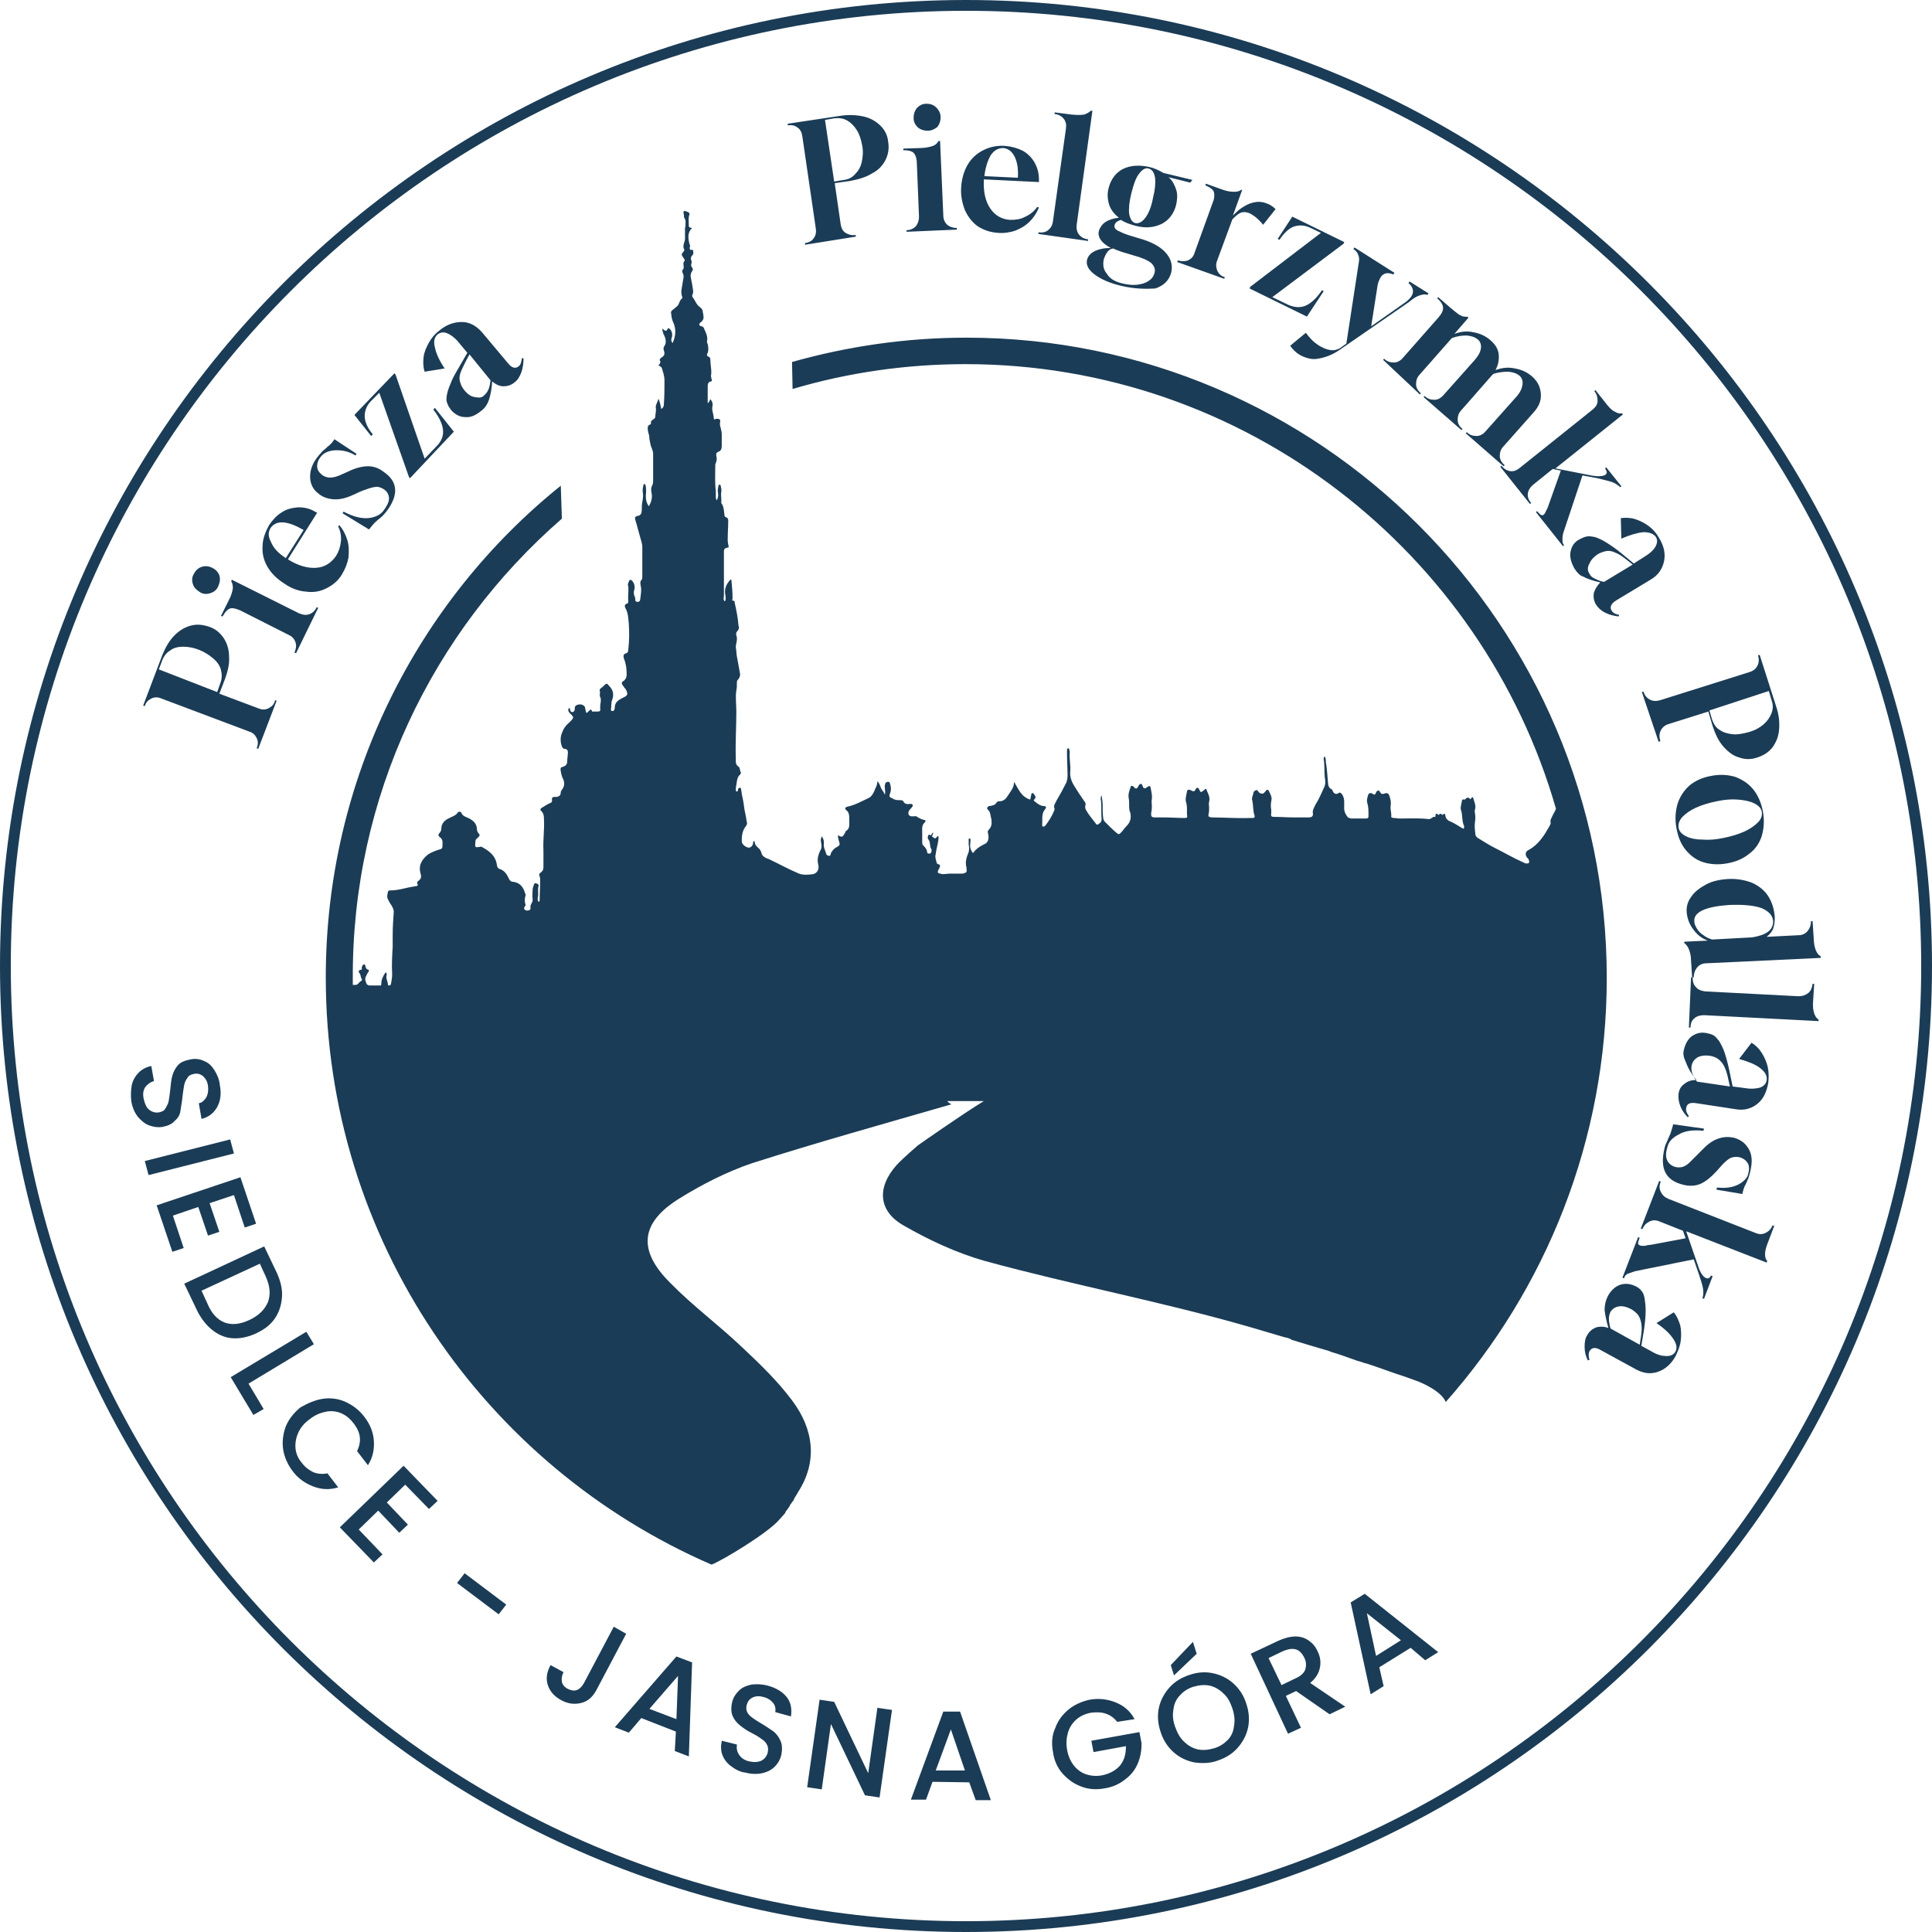 <svg version="1.1" id="Warstwa_1" xmlns="http://www.w3.org/2000/svg" x="0" y="0" viewBox="381.7 692.7 357.6 357.6" style="enable-background:new 381.7 692.7 357.6 357.6" xml:space="preserve"><style>.st0{fill:#1b3c56}</style><path id="XMLID_9_" class="st0" d="m613.3 938.4 6.1 1.8c.5.1 1 .2 1.4.5 2 .6 3.9 1.2 6 1.8.4.1.8.2 1.2.4 1.7.5 3.3 1.1 5 1.7.6.1 1.1.4 1.7.5 1.9.6 3.7 1.3 5.5 1.9 1.3.4 4 1.4 4 1.4s4.2 1.6 5.1 3.8c18.5-20.9 29.8-48.4 29.8-78.5 0-65.3-53.2-118.5-118.5-118.5-11.2 0-22 1.6-32.3 4.5l.1 5c10.1-3 20.9-4.6 32-4.6 51.8 0 95.7 34.9 109.3 82.3-.2.5-.4.8-.6 1.2-.2.5-.5.8-.4 1.3.1.2-.1.5-.2.7-.2.4-.5.8-.7 1.2-.8 1.3-1.9 2.6-3.3 3.3-.2.1-.4.4-.4.6 0 .5.2.7.5 1 .1.2.2.5.1.7-.2.2-.5.1-.7.1-.1-.1-.2-.1-.4-.2-1.8-.8-3.5-1.8-5.3-2.7-1-.5-1.9-1.1-2.9-1.7-.2-.1-.6-.4-.6-.7-.1-.7-.2-1.6-.1-2.3.1-.6.1-1.1 0-1.7 0-.2-.1-.5 0-.6.2-.7 0-1.2-.2-1.8-.1-.2-.1-1-.6-.2h-.1c-.4-.5-.6-.2-1 .1h-.1c-.2-.1-.4 0-.4.2-.1.7-.4 1.3-.1 2 .2.8.1 1.9.5 2.7v.1c0 .4-.1.5-.5.2-.8-.5-1.6-1-2.4-1.3l-.4-.4c-.1-.2-.2-.5-.2-.7-.2-.5-.4.2-.6 0 0 0 0-.1-.1-.1-.1-.1-.2-.1-.4 0 0 .1-.1.2-.2.1-.4-.4-.5-.1-.5.2 0 .1 0 .2-.1.2-.5-.1-.7.5-1.2.4-1.8-.2-3.6-.1-5.3-.1-.4 0-.8-.1-1.2-.1-.1 0-.4-.1-.4-.2.1-.7-.2-1.3-.1-2s0-1.2-.2-1.8c-.2-.6-.4-.7-1-.5-.4.1-.5.1-.7-.2-.2-.5-.6-.5-.8 0-.2.4-.2.5-.7.2-.2-.2-.6-.1-.7.1-.2.5-.4 1.2-.2 1.7.2.7.2 1.4.2 2.2 0 .4 0 .6-.5.6h-2.6c-.2 0-.5-.1-.7-.2-.4-.5-.7-1-.7-1.7V841c0-.5-.2-1.1-.5-1.4-.1-.1-.2-.2-.4-.2-.6.5-1.1.2-1.3-.5l-.1-.1c-.5-.2-.7-.7-.7-1.3-.1-1.3-.2-2.6-.4-3.8 0-.4 0-.6-.2-1-.1.1-.2.2-.2.5.2 1.1.1 2.3.2 3.3.1.6.2 1.3-.1 1.9-.5 1.1-1 2.3-1.6 3.2-.2.5-.6 1-.5 1.6.1.6-.2.8-.8.8h-2.7c-1.2 0-2.4-.1-3.6-.1-.6 0-.7-.1-.6-.7v-.6c-.1-.5-.1-1.1 0-1.6.2-.7-.1-1.2-.4-1.8-.1-.4-.5-.4-.6-.1-.2.2-.4.5-.6.5-.4 0-.6-.1-.8-.4-.1-.1-.2-.4-.5-.2-.2.1-.4.2-.4.5-.1.5-.4 1-.2 1.4.2 1 .1 1.9.4 2.7.1.4 0 .5-.4.5h-.4c-2.4.1-4.7-.1-7-.1h-.2c-.5-.1-.6-.2-.5-.6.1-.4.1-.7.1-1.2 0-.4-.1-.7 0-1.1.2-.7-.1-1.4-.4-2-.1-.5-.2-.5-.6-.1-.5.4-.6.4-.8-.1-.2-.5-.5-.5-.7-.1-.2.5-.5.4-.8.2-.5-.2-.7-.2-.8.2-.1.7-.4 1.4-.1 2.2.1.5.1.8.1 1.3v.7c.1.7.1.7-.6.7-1.2 0-2.3-.1-3.5-.1h-1.8c-.7 0-.8-.2-.7-1 .1-.4.1-.7.1-1.2 0-.4-.1-.8 0-1.2.1-.7-.1-1.3-.2-2-.1-.5-.2-.5-.7-.2-.4.4-.7.2-.8-.2-.1-.1 0-.4-.4-.4-.2 0-.2.2-.4.4-.2.5-.5.6-.8.2 0 0 0-.1-.1-.1-.2-.2-.5-.2-.5 0-.2.6-.5 1.3-.4 2 .1.5.1 1 .1 1.4 0 .5 0 1 .2 1.4.2.8.1 1.6-.5 2.3-.4.4-.7.8-1.1 1.3-.5.5-.5.5-1 .1-.7-.6-1.3-1.2-2-1.9-.2-.2-.4-.5-.4-.8-.1-.7-.1-1.6-.1-2.3 0-.6-.1-1.2-.2-1.9-.2.4-.2.7-.1 1.1.1 1.1 0 2.3.1 3.3 0 .4-.1.6-.4.8-.2.2-.5.4-.7 0-.6-.8-1.3-1.6-1.8-2.5-.1-.2-.2-.5-.1-.8s0-.6-.2-.8c-.7-1-1.3-1.9-1.9-2.9-.5-.8-.8-1.7-.7-2.6.1-1.2-.2-2.3-.1-3.5 0-.2 0-.4-.1-.6 0-.1-.1-.2-.2-.2s-.1.1-.2.2v1c0 1.3.1 2.6.1 3.9 0 .5-.1.8-.2 1.2-.6 1.2-1.2 2.3-1.8 3.3-.2.5-.7 1-.4 1.6 0 .1 0 .2-.1.4-.4 1-1 1.9-1.6 2.7-.1.1-.2.2-.4.2s-.2-.2-.2-.4c.1-1-.2-2 .6-2.9.2-.2.1-.5-.2-.5-.7 0-1.2-.4-1.7-.8-.2-.2-.4-.2-.1-.5.4-.4 0-.7-.2-1-.1-.2-.4-.1-.4.1-.1.4-.1.6-.2 1-1.7-.5-2.2-2-3-3.3 0 1.1-.6 1.7-1.1 2.5-.4.6-.7 1-1.4 1.1-.2 0-.6 0-.7.2-.4.6-.8.6-1.4.7-.4.1-.5.5-.2.7.5.5.4 1.1.6 1.7.1.7.1 1.4-.5 2-.2.2-.2.4-.1.7.2 1 0 1.7-.8 2-.8.4-1.4.8-2 1.6-.5-.6-.6-1.2-.5-1.8 0-.4.1-.6 0-.8 0-.1-.1-.1-.2-.1s-.1.1-.1.1v1c.1.5.1 1 0 1.4-.4 1-.7 1.8-.4 2.9v.1c.1.8 0 .8-.7 1h-2.3c-.5 0-1 .1-1.4.1-1.1-.2-1.1-.2-.6-1.2.1-.2.2-.5-.1-.6-.1 0-.2-.1-.4-.2-.1-.6-.4-1.1-.2-1.7.1-1 .4-1.8.5-2.7 0-.2.1-.5-.1-.7-.5.6-.5.6-1.1.1.4-.8.2-.8 0-.5-.1.2-.1.4-.5.2-.1 0-.2.1-.2.2-.1.2-.1.5 0 .6.5.6.2 1.3.6 1.9.1.1 0 .2 0 .4s-.1.4-.4.4-.4-.1-.4-.4c-.1-.5-.4-.8-.7-1.1-.2-.1-.2-.5-.2-.7v-1.8c0-.7-.1-1.3.5-1.8.1-.1.2-.4 0-.4-.6-.1-1.1-.4-1.6-.7-.1-.1-.2 0-.4 0h-.5c-.6-.1-.7-.6-.4-1.1.1-.2.4-.4.5-.6.1-.1.2-.2.1-.5-.1-.1-.2-.1-.5-.1-.5.1-1 0-1.2-.5-.1-.2-.5-.2-.7-.2-.4 0-.7 0-1.1-.2-.6-.4-1-.2-.6-1.2.2-.6.1-1.2-.1-1.8 0-.1-.1-.2-.4-.2-.1 0-.2.1-.4.2-.1.4-.2.6-.1 1 0 .4.1.7 0 1.2-.2-.5-.5-.8-.7-1.2-.2-.4-.2-.8-.7-1.3 0 .6-.2 1-.4 1.4-.2.6-.6 1.4-1.2 1.7-1.3.6-2.5 1.3-3.9 1.6-.5.1-.6.4-.2.7s.5.8.5 1.4v.7c0 .6.1 1.3-.6 1.7-.1.1-.1.2-.2.4-.5.8-.5.8-1.3.4 0 .5.1.7.2 1.1.2.7.2.7-.4 1.1-.5.2-.8.6-1.1 1.1 0 .2-.1.6-.4.5-.2 0-.5-.2-.5-.5-.2-.6-.5-1.1-.4-1.8 0-.4 0-.8-.4-1.3-.2.5-.2.8-.1 1.2.1.5.1 1-.1 1.3-.5 1-.7 1.8-.4 2.9.1.7-.2 1.4-1 1.6-.8.1-1.8.2-2.6-.1-1.9-.8-3.7-1.8-5.6-2.7-.6-.2-1.3-.5-1.4-1.3 0-.1-.1-.1-.1-.2-.2-.6-1.1-.8-1.1-1.7 0-.1-.1-.1-.2-.1s-.1.2-.1.4c-.1.5-.4.7-.7.8-.6 0-1.4-.6-1.4-1.2 0-1 .1-1.9.7-2.7.2-.2.4-.6.2-1-.1-1-.4-1.9-.5-2.9-.1-1-.4-1.9-.5-2.9 0-.2-.1-.4-.2-.4-.2 0-.4.1-.4.4v.1c0 .1-.1.2-.2.2s-.2-.1-.2-.2c0-.4 0-.6.1-1 .1-.6.1-1.1.4-1.6.1-.2.6-.5.4-.8-.2-.4-.1-.8-.4-1-.6-.4-.5-1-.5-1.4-.1-3 .1-5.9.1-8.8 0-1.3-.2-2.6 0-3.9.1-.5.1-.8.1-1.3 0-.4 0-.5.2-.7.2-.2.4-.6.4-1-.2-1.1-.4-2.3-.6-3.3-.1-.6-.1-1.2-.2-1.7 0-.7.4-1.4.1-2.2-.1-.4 0-.6.2-.8.2-.2.4-.6.2-1-.1-1.4-.4-2.9-.7-4.2 0-.1 0-.4-.2-.4-.4 0-.2-.2-.2-.5 0-1.1-.1-2.2-.2-3.2 0-.1 0-.2-.1-.2s-.2 0-.2.1c-.7.8-1.1 1.7-.8 2.9 0 .4.1.6-.1 1-.4-.2-.2-.7-.2-1v-8.2c0-.4.1-.6.5-.7.1 0 .2-.1.4-.1-.1-.5-.2-1-.2-1.4 0-1.2.1-2.4.1-3.6 0-.2-.1-.5-.5-.6-.1 0-.2-.2-.2-.4-.1-.7-.1-1.6-.6-2.2v-.1c.1-.6-.1-1.2 0-1.9.1-.4 0-.7-.1-1.2 0-.1-.1-.2-.2-.2s-.2.1-.2.2c-.1.5-.2.8-.1 1.3s0 1-.2 1.4c-.2-.2-.2-.5-.2-.7v-1c-.2-1.6-.1-3.2-.1-4.8 0-.1 0-.2.1-.4.2-.5.2-.8.1-1.3-.1-.4 0-.6.4-.8.4-.1.6-.5.6-1v-2.2c0-.4-.1-.8-.2-1.2-.1-.4-.2-.6-.1-1.1.1-.5-.2-.6-.7-.6-.1 0-.2.2-.4.1-.1-.1-.1-.4-.1-.5-.1-.7-.4-1.3-.2-2v-.4c0-.2-.2-.6-.4-.8-.2.2-.1.5-.5.7v-2.9c0-.5 0-1 .6-1.1.2 0 .2-.2.1-.5 0-.1-.1-.4-.1-.5.2-1-.1-1.9-.1-2.9 0-.2 0-.6-.4-.7-.4-.2-.2-.5-.1-.7.2-.5.1-1.1 0-1.6-.1-.2-.2-.5-.1-.7.1-.7-.2-1.4-.5-2-.1-.2-.1-.5-.5-.6-.6-.1-.6-.5-.1-.8.4-.4.5-.7.4-1.2 0-.1 0-.4-.1-.5 0-.5-.1-.7-.6-1.1-.6-.4-.8-1.2-1.3-1.8-.2-.4.1-.6.1-.8v-.4c-.1-.7-.2-1.4-.4-2.3-.1-.5-.1-.8.2-1.3.2-.2.2-.5 0-.7-.2-.2-.2-.5-.1-.8 0-.1.1-.2 0-.4-.2-.5-.1-.8.2-1.1.2-.2.2-.6 0-1-.5.2-.6-.1-.5-.5.1-.2 0-.4-.1-.6-.2-1-.4-2 .5-2.9-.6-.1-.6-.1-.6-.7s-.1-1.2.1-1.7c.1-.4-.1-.5-.4-.6-.2-.1-.4-.2-.6-.1-.2.2 0 .5 0 .7 0 .2 0 .5.1.6.2.2.2.5.2.8 0 .4 0 .7-.1 1v2c0 .6-.5 1.2-.2 1.9.2.1 0 .4-.1.5-.4.5-.4.5 0 1.1.1.2.4.5.2.6-.5.5.2 1.3-.4 1.7v.4c.4.6.2 1.1.1 1.7-.1 1-.5 1.9-.1 2.9v.2c-.6.4-.5 1.2-1.1 1.6-.2.1-.4.4-.6.5s-.4.4-.4.5c.1.6.1 1.2.4 1.8.6 1.3.5 2.6-.1 3.9-.4-.5-.2-.8-.1-1.2.1-.6-.1-1.1-.4-1.4-.1-.1-.4-.2-.4-.1-.2.7-.6.4-1 0 0 .5.1.5.2 1 .4.7.7 1.6.1 2.4-.1.2-.1.5 0 .7.2.6.1 1-.5 1.3-.2.2-.4.4-.2.6.1.2 0 .5-.2.7l-.1.1c.1.2.5.2.6.5.2.7.5 1.4.5 2.3 0 1.4 0 2.9-.1 4.2 0 .4 0 .8-.5 1.1-.1-.6-.2-1.1-.5-1.9-.2.7-.6 1.2-.5 1.7.1.6-.1 1.1-.1 1.6 0 .4-.4.5-.6.7-.4.2 0 .7-.4.8-.4.1-.4.5-.4.7 0 .4.1.7.2 1.1 0 .1.1.2.1.5v.2c0 .2.1.5.1.6 0 .1.1.4.1.5.1.6.5 1.1.5 1.8v4.8c0 .4 0 .8-.2 1.1-.2.4-.2.8-.1 1.3.2.8 0 1.7-.5 2.5-.6-.8-.6-1.8-.5-2.6 0-.5 0-.8-.1-1.3 0-.1-.1-.2-.2-.2s-.2.1-.2.2c-.1.5-.2 1-.1 1.4.1.6 0 1.2-.1 1.7s-.1 1-.1 1.4c0 .6-.1 1.1-.8 1.2-.5.1-.5.4-.4.7.4 1.3.7 2.6 1.1 3.9.1.4.2.7.2 1.2v5.3c0 .4 0 .6-.2.8-.2.2-.2.6-.1 1 .2.8 0 1.8-.1 2.6 0 .2-.2.4-.4.4s-.5 0-.5-.4-.1-.6-.2-.8c-.1-.4-.1-.6 0-1 .2-.6 0-1.4-.5-1.8-.1-.1-.2-.1-.4 0-.1.4-.4.7-.2 1.1.1 1-.1 1.9 0 2.7 0 .2 0 .5-.2.5-.6.2-.5.6-.2 1.1.4.8.4 1.8.5 2.6.1 1.7.1 3.2-.1 4.9 0 .2-.1.6-.4.6-.6.2-.5.6-.4 1 .4 1 .5 1.9.5 2.9 0 .5-.1.8-.5 1.2-.5.2-.5.6-.1 1 .1.1.2.4.4.5.5 1 .5 1.2-.6 1.7-.1 0-.1.1-.2.1-.7.4-1.2.8-1.2 1.7 0 .1 0 .2-.1.4s-.2.2-.4.2-.2-.1-.2-.4c.1-.5 0-1.1.2-1.6.4-1 .2-1.9-.5-2.6-.5-.6-.5-.6-1.1 0-.1.1-.2.2-.5.4-.1.1-.2.2-.2.4.2.4-.1.8.1 1.2.2.4.1.6.1 1-.1.4-.1.7-.1 1.2.1.4-.1.5-.5.5h-1c-.1-.4-.2-.5-.6-.1-.4.5-.5.4-.6-.1 0-.2-.1-.4-.1-.6-.2-.4-.7-.6-1.2-.5-.4.1-.7.2-.7.7 0 .2 0 .6-.4.7-.4 0-.4-.2-.5-.6 0-.1-.1-.2-.2-.1s-.1.2-.1.4c.1.4.4.6.6.8.4.5.4.5 0 1l-.5.5c-.6.5-1 1.1-1.2 1.7-.4.8-.4 1.8-.1 2.6.1.2.2.5.5.5.6 0 .7.5.6 1 0 .5-.1.8-.1 1.3s-.2.8-.7 1c-.5.1-.6.2-.5.8.1.5.2 1.1.5 1.6.2.6.2 1.1-.1 1.6-.1.2-.4.5-.4.8 0 .6-.4.7-.7.8h-.4c-.4 0-.6.1-.5.6 0 .4-.2.5-.5.6-.5.2-1 .6-1.4.8-.2.1-.4.4-.1.6.5.5.5 1.1.5 1.6.1 1.9-.2 3.8-.1 5.7v2.9c0 .5 0 .8-.5 1.2-.2.1-.4.4-.2.7.1.2.1.6.1.8 0 1.2-.1 2.5-.1 3.7 0 .1-.1.2-.2.2-.2-.2-.2-.7-.1-1 .1-.6-.1-1.3.1-1.9.1-.2-.2-.5-.5-.5-.2-.1-.4.1-.4.4-.1.2-.2.5-.2.8 0 .6-.1 1.1 0 1.7.1.6-.5 1-.4 1.6.1.2-.1.5-.4.5-.2.1-.6 0-.7-.2-.2-.2 0-.4.1-.6 0 0 .1-.1.1-.2-.2-.6-.2-1.2 0-1.8.1-.1-.2-.5-.2-.7-.4-1.1-1.1-1.7-2.2-1.8-.2 0-.4-.1-.6-.4-.4-.8-.8-1.7-1.9-2-.2-.1-.4-.4-.4-.6-.2-1.8-1.4-2.7-2.9-3.5-1.2.2-1.2.2-1.1-.8 0-.4.1-.6.4-.8.5-.5.5-.5.1-1-.1-.1-.2-.4-.2-.5 0-1.1-.6-1.7-1.6-2.2-.5-.2-1.1-.4-1.3-1-.1-.2-.5-.2-.6-.1-.4.7-1.1.8-1.8 1.2-.8.4-1.3 1-1.3 1.9 0 .2-.1.5-.2.6-.4.5-.5.6 0 1 .6.5.4 1.1.4 1.7 0 .5-.5.5-.8.6-.6.2-1.3.5-1.8.8-1.3 1-1.9 2.2-1.4 3.7.1.5.1.8-.4 1.2-.2.1-.4.4-.2.6.1.2 0 .4-.2.4s-.5.1-.6.1c-1.4.2-2.7.7-4.2.7-.2 0-.5 0-.5.4-.1.4-.2.8 0 1.2.2.4.4.8.7 1.2.2.4.4.7.4 1.2-.1 1.4-.2 2.7-.2 4.2v2.2c-.1 1.7-.2 3.5-.1 5.1 0 .6-.1 1.2-.2 1.7 0 .2-.1.4-.4.4-.2 0-.2-.2-.2-.4-.1-.5-.4-1-.2-1.6 0-.1 0-.2-.1-.4-.1 0-.2 0-.2.1-.4.6-.7 1.2-.7 1.9 0 .2 0 .4-.2.4H450c-.1 0-.2-.1-.4-.2-.2-.5-.5-1-.1-1.6.1-.2.2-.5.4-.7.1-.1.1-.4 0-.4-.5-.1-.5-.5-.6-.8 0-.1-.1-.2-.2-.2-.2 0-.2.1-.4.4-.1.2.1.6-.2.6-.5.1-.5.4-.2.7.1.2.2.5.2.7.1.2.4.5 0 .7-.4.2-.5.7-1 .7h-.5v-1c-.2-33.9 14.8-64.5 38.7-85.3l-.2-6.1c-26.5 21.3-43.5 54.3-43.5 91 0 48.6 29.4 90.5 71.4 108.7 1.9-.7 10.7-6 12.6-8.4l.2-.2c.2-.2.5-.6.7-.8.1-.1.2-.2.2-.4.2-.2.4-.5.6-.8.1-.1.2-.2.2-.4.2-.2.4-.6.6-.8.1-.1.1-.2.2-.4.2-.4.5-.8.7-1.2 3.7-5.7 2.9-11.7-1.1-17-2.6-3.5-5.9-6.7-9.1-9.7-4.4-4.2-9.3-7.8-13.5-12.1-6-6-5.5-11.1 1.8-15.6 4.2-2.6 8.7-4.9 13.4-6.5 11.9-3.8 24.1-7.2 36.9-10.9-.4-.2-.6-.4-.8-.6h6.8c-4.1 2.5-12.2 8.2-12.2 8.2s-2.7 2.3-3.9 3.6c-3.7 4.1-3.5 8.5 1.2 11.2 4.7 2.7 9.8 5.1 15.1 6.6 16.5 4.5 33.1 7.6 49.3 12.3z"/><path class="st0" d="m429.5 831.3-.3-.1c.3-.7.3-1.3 0-1.9-.3-.6-.7-1-1.4-1.2l-16.2-6.1c-.7-.3-1.3-.3-1.9 0-.6.3-1 .7-1.2 1.4l-.3-.1 3.6-9.5c.6-1.4 1.3-2.6 2.2-3.5.9-.9 1.9-1.5 3-1.8 1.1-.3 2.2-.2 3.4.2s2 1.1 2.7 2.1c.6.9 1 2.1 1 3.4.1 1.3-.2 2.7-.8 4.3l-1 2.6 7.2 2.7c.7.3 1.3.3 1.9 0 .6-.3 1-.7 1.2-1.4v-.1l.3.1-3.4 8.9zm-7.6-10.5.6-1.7c.3-.8.3-1.6.1-2.4-.2-.8-.7-1.5-1.4-2.1-.7-.6-1.6-1.2-2.6-1.6-1-.4-2-.6-3-.6-.9 0-1.8.2-2.4.7-.7.4-1.2 1.1-1.5 1.9l-.6 1.6 10.8 4.2zm.2-19.6c-.3.7-.8 1.1-1.5 1.3-.6.2-1.3.2-1.9-.2s-1.1-.8-1.3-1.5c-.2-.6-.2-1.3.2-1.9.3-.6.8-1.1 1.5-1.3.6-.2 1.3-.1 1.9.2.6.3 1.1.8 1.3 1.4.2.7.1 1.3-.2 2zm14.4 12.4-.3-.1c.3-.7.4-1.3.2-1.9-.2-.6-.6-1.1-1.3-1.4l-8.9-4.5c-.7-.3-1.3-.5-1.8-.4s-1 .6-1.5 1.5l-.3-.1 1.4-2.8c.5-.9.7-1.7.8-2.3 0-.6-.1-1-.3-1.3l.1-.3 12.4 6.2c.7.3 1.3.4 1.9.2.6-.2 1.1-.6 1.4-1.3l.3.1-4.1 8.4zM445 799c-.7 1.2-1.7 2-2.9 2.6-1.2.6-2.4.8-3.8.6-1.4-.1-2.7-.6-4-1.5-1.4-.9-2.4-1.9-3.1-3.1-.7-1.2-1-2.5-.9-3.8 0-1.3.5-2.6 1.2-3.9.7-1 1.4-1.8 2.4-2.4.9-.6 1.9-.8 3-.9 1.1 0 2.1.2 3.1.8l.4.2-5.4 8.6.1.1c1.8 1.1 3.5 1.6 5.1 1.5 1.6-.1 2.8-.9 3.7-2.2.5-.8.8-1.7.9-2.7.1-1-.1-1.9-.5-2.8l.2-.2c.7.8 1.2 1.8 1.5 2.8.3 1 .3 2.1.2 3.2-.2 1.1-.6 2.1-1.2 3.1zm-10.4-3 3.3-5.2c-1.4-.8-2.6-1.3-3.7-1.4-1.1-.1-1.9.3-2.4 1-.5.8-.5 1.6.1 2.7.4 1 1.3 2 2.7 2.9zm18.6-8.6c-.3.4-.6.7-.8.9-.2.2-.4.3-.6.5-.2.1-.4.4-.7.6-.3.3-.6.7-1.1 1.3l-4.9-3 .2-.3c1.7.9 3.2 1.3 4.5 1.2 1.3-.1 2.3-.6 2.9-1.4.6-.8 1-1.6 1-2.2 0-.7-.3-1.3-.9-1.7-.4-.3-.8-.4-1.2-.5-.4 0-1 .1-1.6.3-.6.2-1.5.5-2.5 1l-.9.4c-1.2.5-2.3.7-3.3.6s-1.9-.4-2.6-1c-1.1-.8-1.6-1.9-1.6-3.2 0-1.3.5-2.6 1.6-3.9.3-.3.5-.6.7-.8.2-.2.4-.3.6-.5.2-.2.4-.4.7-.6.3-.3.6-.6.9-1.1l4.1 2.7-.2.3c-.8-.5-1.7-.8-2.5-.9-.8-.1-1.6-.1-2.3.1-.7.2-1.2.5-1.6 1-.5.6-.7 1.2-.7 1.8 0 .6.3 1.1.9 1.6.4.3.9.5 1.5.5s1.4-.2 2.4-.7l.9-.4c1.4-.7 2.7-1 3.7-1s2 .3 3 1.1c2.6 1.8 2.7 4.3.4 7.3zm4.4-6.2-.2-.2-5.5-15.6-1.5 1.5c-.8.8-1.2 1.8-1.2 2.8 0 1 .5 2.2 1.5 3.4l-.3.3-3.1-3.9 7.4-7.7.2.2 5.4 15.6 2.2-2.3c.9-.9 1.3-1.9 1.2-3-.1-1.1-.7-2.4-1.8-3.8l.3-.3 3.5 4.4-8.1 8.6zm13.1-12.4c-1 .8-1.9 1.2-2.9 1.1-1 0-1.9-.5-2.6-1.3-.3-.4-.5-.7-.7-1.2s-.2-.9-.1-1.5.3-1.3.7-2.2c.3-.9.9-1.9 1.6-3.1l1.5-2.6-1.5-1.8c-.7-.9-1.5-1.5-2.2-1.8-.7-.3-1.3-.2-1.8.2-.6.5-.8 1.3-.5 2.4.2 1.1.8 2.4 1.8 3.9l-3.7.6c-.3-.9-.3-1.8-.2-2.7.1-.9.5-1.8 1-2.7.5-.9 1.1-1.6 1.9-2.2 1.3-1.1 2.7-1.6 4.2-1.6 1.4 0 2.7.7 3.8 2l4.7 5.6c.7.9 1.4 1.1 2 .6.4-.3.5-.8.6-1.5h.3c0 .9-.1 1.7-.4 2.6-.3.8-.7 1.5-1.3 1.9-.6.5-1.3.7-2 .7-.8 0-1.5-.4-2.1-.9-.1 1.4-.3 2.5-.6 3.4-.3.9-.8 1.6-1.5 2.1zm.6-2.9c.3-.3.6-.6.8-1.1.2-.4.3-1 .4-1.7l-3.9-4.8-.6 1.1c-.5 1-.9 1.8-1.1 2.4-.2.7-.2 1.2 0 1.7.1.5.4 1 .8 1.5.6.7 1.2 1.1 1.9 1.2s1.2.2 1.7-.3zm59.4-27.9v-.3c.7-.1 1.3-.4 1.6-.9.4-.5.5-1.1.4-1.8l-2.5-17.1c-.1-.7-.4-1.3-.9-1.6-.5-.4-1.1-.5-1.8-.4v-.3l10-1.5c1.5-.2 2.9-.1 4.2.2 1.2.3 2.2.9 3 1.7.8.8 1.3 1.8 1.4 3 .2 1.2 0 2.3-.5 3.3s-1.3 1.9-2.5 2.5c-1.1.7-2.5 1.1-4.1 1.4l-2.8.4 1.1 7.6c.1.7.4 1.3.9 1.6s1.1.5 1.8.4h.1v.3l-9.4 1.5zm5.4-11.7 1.8-.3c.9-.1 1.6-.5 2.1-1.1.6-.6 1-1.3 1.2-2.2.2-.9.3-1.9.1-3-.2-1.1-.5-2.1-1-2.9-.5-.8-1.1-1.4-1.8-1.8-.7-.4-1.5-.5-2.4-.4l-1.7.3 1.7 11.4zm13.4 9.3v-.3c.7 0 1.3-.3 1.7-.7.4-.5.6-1.1.6-1.8l-.4-9.9c0-.8-.2-1.4-.5-1.8-.3-.4-1-.6-2-.6v-.3l3.1-.1c1 0 1.8-.2 2.4-.4.5-.2.8-.5 1-.9h.3l.6 13.8c0 .7.3 1.3.7 1.7.5.4 1.1.6 1.8.6v.3l-9.3.4zm3.9-18.7c-.7 0-1.3-.2-1.8-.6-.5-.5-.8-1-.8-1.8 0-.7.2-1.3.6-1.8.5-.5 1-.8 1.8-.8.7 0 1.3.2 1.8.7.5.5.8 1.1.8 1.8s-.2 1.3-.6 1.8c-.5.4-1.1.7-1.8.7zm13 18.9c-1.4-.1-2.6-.5-3.7-1.2-1-.7-1.8-1.7-2.4-3-.5-1.3-.8-2.7-.7-4.2.1-1.6.5-3 1.2-4.2.7-1.2 1.7-2.1 2.9-2.7 1.2-.6 2.5-.9 4-.8 1.2.1 2.3.4 3.3.9.9.5 1.7 1.3 2.2 2.2.5.9.8 1.9.8 3.1v.5l-10.2-.5v.2c-.1 2.1.3 3.9 1.2 5.2.9 1.3 2.1 2 3.7 2.1 1 0 1.9-.1 2.8-.6.9-.4 1.6-1 2.2-1.8l.3.1c-.4 1-1 1.9-1.7 2.6-.8.8-1.7 1.3-2.7 1.7-.9.3-2 .5-3.2.4zm-2.5-10.5 6.2.3c.1-1.6-.1-2.9-.6-3.9s-1.2-1.5-2.1-1.6c-.9 0-1.7.4-2.3 1.3-.6 1-1 2.3-1.2 3.9zm10 10.7v-.3c.7.1 1.3 0 1.8-.4s.8-.9.9-1.7l2.4-17.1c.1-.7 0-1.3-.4-1.8s-.9-.8-1.7-.9v-.3l3.1.4c1 .1 1.8.1 2.4 0 .5-.2.9-.4 1.2-.7h.3l-2.9 21c-.1.7 0 1.4.4 1.9s.9.8 1.7.9v.3l-9.2-1.3zm15.3 9.6c-2.1-.5-3.7-1.2-4.9-2.1-1.2-.9-1.6-1.8-1.4-2.7.2-.7.6-1.2 1.4-1.6s1.8-.6 3-.6c-1.7-.9-2.5-2-2.2-3.2.2-.6.6-1.2 1.2-1.6.6-.4 1.5-.7 2.5-.8-.9-.7-1.5-1.5-1.8-2.4-.3-1-.4-2-.1-3.1.4-1.6 1.3-2.8 2.6-3.5 1.4-.7 3-.8 4.9-.4.9.2 1.8.6 2.6 1.1l5.4 1.3-.4.5-4-1c.7.6 1.1 1.4 1.4 2.3s.2 1.8 0 2.8c-.4 1.6-1.3 2.8-2.6 3.5-1.4.7-3 .9-4.9.4-1.1-.3-2-.6-2.7-1.1-.7.2-1.1.5-1.2 1-.1.4.1.7.6 1 .3.1.6.3 1.1.5.5.2 1.1.4 1.8.6l1 .3c2.2.6 3.9 1.5 4.9 2.6 1 1.1 1.4 2.3 1.1 3.7-.4 1.5-1.4 2.5-3 3-1.6.1-3.8.1-6.3-.5zm.4-.4c.9.2 1.8.3 2.6.2.8-.1 1.5-.3 2.1-.7.6-.4.9-.8 1.1-1.5.2-.7-.1-1.3-.6-1.8-.6-.5-1.7-1-3.2-1.4l-1-.3c-.6-.2-1.1-.3-1.6-.5s-.9-.3-1.2-.5c-.4 0-.8.2-1.1.6-.3.4-.5.8-.7 1.4-.2 1-.1 1.9.6 2.7.5.9 1.6 1.5 3 1.8zm2.3-11.2c.6.1 1.2-.2 1.8-1 .6-.8 1.1-2 1.4-3.6.4-1.6.5-2.8.4-3.8-.2-1-.5-1.5-1.2-1.7-.6-.2-1.2.2-1.8 1-.6.8-1 2-1.4 3.6-.4 1.6-.5 2.8-.4 3.8.2 1 .6 1.6 1.2 1.7zm7.7 7.2.1-.3c.7.2 1.3.2 1.9 0 .6-.3 1-.7 1.2-1.4l3.4-9.4c.3-.7.3-1.3.2-1.8-.1-.5-.7-.9-1.6-1.3l.1-.3 2.8 1c1 .4 1.8.5 2.4.5.6 0 1-.1 1.4-.4l.1.1-1.7 4.7c.5-.5 1-1 1.6-1.4s1.3-.8 2.1-1 1.6-.2 2.4.1c.3.1.6.2.9.4.3.2.6.4.9.7l-2.3 2.9c-.5-.6-1-1.1-1.5-1.5-.4-.3-.9-.6-1.2-.7-.6-.2-1.2-.2-1.7.1s-.9.7-1.3 1.1l-2.8 7.6c-.3.7-.2 1.3 0 1.9.3.6.7 1 1.4 1.2l-.1.3-8.7-3.1zm13.4 4.9.1-.3 13.1-10-1.9-.9c-1-.5-2-.6-3-.3s-1.9 1.2-2.8 2.5l-.3-.2 2.7-4.1 9.6 4.7-.1.3-13.2 9.9 2.9 1.4c1.1.5 2.2.6 3.2.2 1-.4 2.1-1.4 3.1-2.9l.3.2-3.1 4.7-10.6-5.2zm9.3 12.3c-.7-.4-1.3-1-1.8-1.7l2.9-2.4c.3.4.7.9 1.1 1.3.4.4.9.8 1.4 1.1.7.4 1.3.7 2.1.8.7.1 1.5-.1 2.2-.7l.7-.5 2.3-15c.1-.5.1-1-.1-1.4-.1-.4-.4-.8-.9-1.1l.2-.3 7.4 4.7-.2.3c-.5-.2-1-.3-1.4-.2-.4.1-.8.4-1 .8-.2.4-.4.8-.5 1.3l-1.2 7.7 6.4-4.5c.4-.3.7-.6 1-1 .3-.4.4-.9.3-1.3-.1-.4-.3-.8-.8-1.2l.2-.3 3.5 2.2-.2.3c-.4-.2-.9-.1-1.5.1s-1.2.6-1.9 1.2l-12.9 8.9c-1.3.9-2.7 1.4-4 1.6-1 .2-2.2-.1-3.3-.7zm15.4.9.2-.2c.5.5 1.1.7 1.8.7.6 0 1.2-.3 1.7-.9l6.6-7.5c.5-.6.8-1.1.8-1.7 0-.5-.3-1.1-1.1-1.8l.2-.2 2.3 2c.6.5 1.1.9 1.5 1.2.4.2.7.4 1 .4.3 0 .5.1.6 0l.2.2-2.6 3c1.1-.4 2.3-.6 3.5-.3 1.2.2 2.3.7 3.2 1.5.9.8 1.4 1.6 1.5 2.6.1 1-.1 2-.6 2.9 1.1-.4 2.3-.6 3.6-.3 1.2.2 2.3.7 3.2 1.5 1 .9 1.5 1.9 1.6 3.2s-.4 2.4-1.4 3.5l-5.5 6.2c-.5.5-.7 1.1-.7 1.8 0 .6.3 1.2.9 1.7l-.2.2-7-6.1.2-.2c.5.5 1.1.7 1.8.7.6 0 1.2-.3 1.7-.9l5.7-6.4c.7-.8 1-1.5 1.1-2.2.1-.7-.1-1.3-.6-1.7-.5-.4-1.1-.6-2-.7-.9 0-1.8.1-2.8.4 0 0 0 .1-.1.1l-.1.1-5.7 6.5c-.5.5-.7 1.1-.7 1.8s.3 1.2.9 1.7l-.2.2-7-6.1.2-.2c.5.5 1.1.7 1.8.7.6 0 1.2-.3 1.7-.9l5.7-6.4c.7-.8 1.1-1.5 1.2-2.2s-.1-1.3-.6-1.7c-.5-.4-1.1-.6-2-.7-.9 0-1.8.1-2.8.5l-5.9 6.7c-.5.5-.7 1.1-.7 1.8 0 .6.3 1.2.9 1.7l-.2.2-6.8-6.4z"/><path class="st0" d="m659.4 779.1.2-.2c.5.6 1 .9 1.6 1 .6.1 1.2-.1 1.8-.6l13.5-10.8c.6-.5.9-1 .9-1.6s-.1-1.2-.6-1.8l.2-.2 1.9 2.4c.6.8 1.2 1.4 1.7 1.6.5.3.9.4 1.3.3l.2.2-12.5 10 6.6 1.3c1.1.2 1.8.2 2.4 0 .5-.2.6-.5.4-.9l-.2-.4.2-.2 2.8 3.5-.2.2-.2-.2c-.4-.3-.8-.6-1.4-.8-.6-.2-1.5-.4-2.7-.7l-2.7-.5-3.5 10.5c-.2.6-.2 1.1-.2 1.5 0 .4.1.7.3.9l-.2.2-5-6.3.2-.2c.3.4.6.6.7.7.2.1.3.1.5 0 .1-.1.3-.3.4-.6l.3-.6c.1-.2.2-.5.3-.8l2.2-6.2-1.5-.3-3.6 2.9c-.6.5-.9 1-1 1.6-.1.6.1 1.2.6 1.8l-.2.2-5.5-6.9zm13.7 18.8c-.6-1.1-.9-2.1-.7-3.1.2-1 .7-1.8 1.7-2.3.4-.2.8-.4 1.3-.5.4-.1.9 0 1.5.1.6.2 1.3.5 2.1 1s1.7 1.1 2.8 2l2.3 1.9 1.9-1.2c1-.6 1.7-1.2 2.1-1.9.4-.7.4-1.3.1-1.8-.4-.6-1.2-.9-2.3-.9-1.1.1-2.5.5-4.1 1.2l-.1-3.8c.9-.1 1.8-.1 2.7.2.9.3 1.7.7 2.5 1.3.8.6 1.4 1.3 1.9 2.2.9 1.5 1.2 2.9.9 4.3-.3 1.4-1.1 2.6-2.5 3.4l-6.3 3.8c-1 .6-1.3 1.3-.9 1.9.2.4.7.7 1.4.8l-.1.3c-.9-.1-1.7-.3-2.5-.7-.8-.4-1.3-.9-1.7-1.5-.4-.7-.5-1.4-.4-2.1.2-.7.6-1.4 1.2-2-1.4-.3-2.5-.7-3.2-1.1-.5-.1-1.1-.7-1.6-1.5zm2.8 1c.2.4.5.7 1 .9.4.2 1 .5 1.7.6l5.3-3.2-1-.8c-.9-.7-1.6-1.2-2.2-1.4-.6-.3-1.2-.4-1.7-.3-.5.1-1.1.3-1.6.6-.7.5-1.2 1-1.5 1.7-.4.7-.4 1.3 0 1.9zm9.7 21.9.3-.1c.2.7.6 1.2 1.2 1.5.6.3 1.2.3 1.9.1l16.5-5.2c.7-.2 1.2-.6 1.5-1.2.3-.6.3-1.2.1-1.9l.3-.1 3.1 9.7c.5 1.5.6 2.9.5 4.1-.1 1.3-.5 2.3-1.2 3.3-.7.9-1.6 1.5-2.8 1.9s-2.3.4-3.4 0c-1.1-.3-2-1-2.9-2-.9-1-1.5-2.3-2-3.8l-.8-2.7-7.3 2.3c-.7.2-1.2.6-1.5 1.2-.3.6-.3 1.2-.1 1.9v.1l-.3.1-3.1-9.2zm12.5 3.4.5 1.7c.3.8.7 1.5 1.4 1.9.7.5 1.5.7 2.4.8.9.1 1.9-.1 3-.4 1.1-.3 2-.8 2.7-1.4.7-.6 1.2-1.3 1.5-2.1.3-.8.3-1.6 0-2.4l-.5-1.7-11 3.6zM692 846c-.3-1.6-.2-3.1.2-4.5.4-1.3 1.2-2.5 2.2-3.4 1.1-.9 2.4-1.5 4.1-1.8 1.6-.3 3.1-.2 4.4.2 1.3.5 2.4 1.2 3.3 2.3.9 1.1 1.5 2.5 1.8 4.1.3 1.6.2 3.1-.2 4.5-.4 1.3-1.2 2.5-2.3 3.3-1.1.9-2.4 1.5-4.1 1.8-1.6.3-3.1.2-4.4-.2s-2.4-1.2-3.3-2.3-1.4-2.4-1.7-4zm.4-.1c.1.7.6 1.2 1.4 1.6.8.4 1.8.6 3 .6 1.2.1 2.5 0 3.9-.3 1.5-.3 2.8-.7 3.9-1.2s1.9-1.1 2.5-1.7c.6-.6.8-1.3.7-1.9-.1-.7-.6-1.2-1.4-1.6-.8-.4-1.8-.6-3-.7-1.2-.1-2.5 0-3.9.3-1.5.3-2.8.7-3.9 1.2s-1.9 1.1-2.5 1.7c-.6.7-.8 1.3-.7 2zm1.1 21.1 4.3-.2c-1.1-.4-2-1.1-2.7-2.1-.7-.9-1.1-2-1.2-3.1-.1-1.1.2-2.1.9-3 .6-.9 1.6-1.6 2.7-2.2s2.5-.9 4-1c1.7-.1 3.2.2 4.5.7 1.3.6 2.3 1.4 3 2.5.7 1.1 1.1 2.4 1.2 3.9 0 .8-.1 1.5-.3 2.1-.2.5-.6 1-1.2 1.5l5.9-.3c.7 0 1.3-.3 1.7-.8.4-.5.6-1.1.6-1.8h.3l.2 3.1c0 1 .2 1.8.4 2.3.2.5.5.9.9 1.1v.3l-21.2 1c-.7 0-1.3.3-1.7.8-.4.5-.6 1.1-.6 1.8h-.3l-.2-3.1c0-.9-.2-1.6-.4-2.1s-.5-.9-.9-1.2l.1-.2zm1.8-3.8c0 .5.2.9.5 1.4.3.5.7.9 1.2 1.2.5.4 1 .6 1.6.8l7.4-.4c1.2-.2 2.2-.5 2.9-1 .7-.5 1-1.2 1-2-.1-1.1-.8-1.8-2.1-2.4-1.4-.5-3.3-.7-6-.6-4.4.3-6.6 1.3-6.5 3zm-.6 10.4h.3c0 .7.1 1.3.6 1.8.4.5 1 .7 1.7.8l17.3.9c.7 0 1.3-.2 1.8-.6.5-.4.7-1 .8-1.7h.3l-.2 3.1c-.1 1 0 1.8.2 2.4.2.5.4.9.8 1.1v.3l-21.2-1.1c-.7 0-1.4.2-1.8.6-.5.4-.7 1-.7 1.7h-.3l.4-9.3zm-1.4 13.8c.2-1.2.7-2.2 1.4-2.8.8-.6 1.7-.9 2.8-.7.5.1.9.2 1.3.4s.7.6 1.1 1.1c.3.5.7 1.2 1 2.1.3.9.6 2 .9 3.4l.6 2.9 2.3.3c1.1.2 2.1.1 2.8-.1.7-.3 1.1-.7 1.2-1.4.1-.8-.3-1.5-1.2-2.2-.9-.7-2.2-1.2-3.9-1.7l2.3-3c.8.5 1.4 1.1 1.9 1.9.5.8.9 1.7 1.1 2.6.2 1 .2 1.9.1 2.9-.3 1.7-.9 3-2 3.9-1.1.9-2.5 1.3-4.1 1l-7.2-1.1c-1.2-.2-1.8.1-1.9.9-.1.5.1.9.5 1.5l-.2.2c-.6-.6-1.1-1.3-1.4-2.1-.3-.8-.4-1.6-.3-2.3.1-.8.5-1.4 1.1-1.8.6-.5 1.3-.7 2.2-.7-.9-1.1-1.5-2.1-1.8-2.9s-.7-1.4-.6-2.3zm1.5 2.6c-.1.4 0 .9.1 1.3.2.4.4 1 .9 1.6l6.1.9-.3-1.3c-.2-1.1-.5-1.9-.8-2.5-.3-.6-.7-1-1.1-1.3-.4-.3-1-.5-1.6-.6-.9-.1-1.6 0-2.2.3-.6.4-1 .9-1.1 1.6zm-5 15.2c.1-.5.3-.9.4-1.1.1-.2.2-.5.3-.7.1-.2.2-.5.4-.9.1-.4.3-.9.5-1.7l5.7.8-.1.4c-1.9-.2-3.5 0-4.6.7-1.2.6-1.9 1.4-2.1 2.4-.3 1-.3 1.8 0 2.4s.8 1 1.5 1.2c.4.1.9.1 1.3 0s.9-.4 1.4-.9l1.9-1.9.7-.7c.9-.9 1.8-1.5 2.8-1.8.9-.3 1.9-.3 2.8-.1 1.3.4 2.2 1.1 2.8 2.3s.5 2.6.1 4.2c-.1.4-.2.7-.3 1-.1.2-.2.5-.3.7-.1.2-.2.5-.4.8-.1.3-.3.8-.4 1.4l-4.8-.8.1-.4c1 .1 1.8.1 2.7-.1.8-.2 1.5-.5 2.1-1 .5-.4.9-.9 1-1.5.2-.7.2-1.4-.1-1.9-.3-.5-.8-.9-1.5-1.1-.5-.1-1.1-.1-1.6.1s-1.2.8-1.9 1.6l-.7.8c-1.1 1.2-2.1 2-3 2.4-.9.4-2 .5-3.2.2-3.4-.8-4.4-3.1-3.5-6.8zm-1 6.1.3.1c-.3.7-.3 1.3 0 1.9.3.6.7 1 1.4 1.3l16.1 6.3c.7.3 1.3.3 1.9 0 .6-.3 1-.7 1.3-1.4l.3.1-1.1 2.9c-.4 1-.6 1.7-.6 2.3 0 .6.1 1 .4 1.3l-.1.3-14.9-5.8 2.2 6.4c.3 1 .7 1.7 1.2 2.1.4.3.7.3 1 0l.2-.3.3.1-1.6 4.2-.3-.1.1-.3c.1-.5.1-1 0-1.6-.1-.6-.4-1.5-.8-2.7l-.9-2.6-10.9 2.2c-.6.2-1.1.4-1.4.5-.3.2-.5.4-.6.8l-.3-.1 2.9-7.5.3.1c-.2.5-.3.8-.3 1 0 .2.1.3.3.4.2.1.4.1.7.1.2 0 .4 0 .6-.1.2 0 .5-.1.8-.1l6.4-1.2-.5-1.4-4.3-1.7c-.7-.3-1.3-.3-1.9 0-.6.3-1 .7-1.3 1.4l-.3-.1 3.4-8.8zm-9.5 21.3c.6-1.1 1.4-1.8 2.3-2.1.9-.3 1.9-.2 2.9.3.4.2.8.5 1 .8.3.3.5.8.6 1.4.1.6.2 1.4.2 2.3 0 .9-.1 2.1-.3 3.5l-.5 3 2 1.1c1 .6 1.9.8 2.7.8.8 0 1.3-.3 1.6-.8.4-.7.2-1.5-.4-2.4-.6-.9-1.6-1.9-3.1-2.9l3.2-2c.6.7.9 1.5 1.2 2.4.2.9.2 1.9.1 2.8-.1 1-.5 1.9-.9 2.8-.8 1.5-1.9 2.5-3.3 3s-2.8.3-4.2-.5l-6.4-3.5c-1-.6-1.7-.5-2.1.2-.2.4-.2.9 0 1.6l-.3.1c-.4-.8-.6-1.6-.6-2.5 0-.9.1-1.6.5-2.2.4-.7.9-1.1 1.6-1.4.7-.2 1.5-.2 2.3.1-.4-1.4-.6-2.5-.7-3.3 0-1 .2-1.8.6-2.6zm.5 2.9c-.2.4-.3.8-.3 1.3s.1 1.1.3 1.8l5.4 3 .2-1.3c.2-1.1.2-2 .1-2.6s-.3-1.2-.6-1.6c-.3-.4-.8-.8-1.3-1.1-.8-.4-1.5-.6-2.2-.5-.7.1-1.2.4-1.6 1z"/><path id="XMLID_2_" class="st0" d="M560.5 1050.3c-98.6 0-178.8-80.2-178.8-178.8s80.2-178.8 178.8-178.8 178.8 80.2 178.8 178.8-80.2 178.8-178.8 178.8zm0-355.6c-97.5 0-176.8 79.3-176.8 176.8s79.3 176.8 176.8 176.8c97.5 0 176.8-79.3 176.8-176.8S658 694.7 560.5 694.7z"/><path class="st0" d="M406.1 893.5c.2-.9.7-1.7 1.3-2.3.6-.6 1.4-1 2.3-1.2l.5 2.8c-.7.2-1.2.6-1.6 1.1-.4.6-.5 1.3-.3 2.2.2.9.5 1.6 1 2 .5.4 1.1.6 1.8.5.5-.1 1-.3 1.2-.7s.5-.8.6-1.3c.1-.5.2-1.2.3-2.1.1-1.1.2-2 .4-2.7.2-.7.5-1.3 1-1.9.5-.6 1.3-.9 2.3-1.1.9-.2 1.8-.1 2.6.3.8.3 1.4.9 1.9 1.7.5.8.9 1.7 1 2.8.3 1.6.1 2.9-.5 4s-1.6 1.9-2.9 2.2l-.5-2.9c.6-.1 1-.5 1.4-1.1.3-.6.4-1.3.3-2.1-.1-.8-.4-1.3-.9-1.8-.5-.4-1.1-.6-1.8-.4-.5.1-.9.3-1.1.7-.3.4-.5.8-.6 1.3s-.2 1.2-.3 2c-.1 1.1-.3 2-.4 2.8s-.5 1.4-1.1 1.9c-.5.6-1.3.9-2.3 1.1-.8.1-1.6 0-2.4-.3-.8-.3-1.5-.9-2.1-1.6-.6-.8-1-1.7-1.2-2.9-.1-1-.1-2 .1-3zm18.9 12.7-15.8 4-.7-2.6 15.8-4 .7 2.6zm0 7.7-4.5 1.5 1.8 5.3-2.1.7-1.8-5.3-4.7 1.6 2 6-2.1.7-2.9-8.6 15.5-5.2 2.9 8.6-2.1.7-2-6zm8.9 18.8c-.1 1.5-.5 2.8-1.3 4-.8 1.2-2 2.1-3.5 2.8-1.5.7-3 1-4.4.9-1.4-.1-2.7-.7-3.8-1.6-1.1-.9-2.1-2.2-2.8-3.7l-2.3-4.8 14.8-6.9 2.3 4.8c.7 1.5 1.1 3.1 1 4.5zm-10.6 4.8c1.4.5 2.9.3 4.6-.5 1.7-.8 2.8-1.9 3.4-3.3.5-1.4.4-2.9-.4-4.7l-1.1-2.4-10.8 5 1.1 2.4c.8 1.9 1.9 3 3.2 3.5zm4.4 11.3 2.8 4.7-1.9 1.1-4.2-7 14-8.4 1.4 2.3-12.1 7.3zm13.8 2.8c1.5-.2 2.9 0 4.2.6 1.3.6 2.5 1.5 3.4 2.7 1.1 1.4 1.7 2.9 1.8 4.5.1 1.6-.2 3.1-1.1 4.5l-2-2.6c.4-.9.6-1.7.5-2.6-.1-.9-.5-1.7-1.1-2.5-.7-.9-1.4-1.5-2.3-1.9s-1.9-.5-2.9-.3-2 .6-3 1.4c-1 .7-1.7 1.6-2.1 2.5-.4.9-.6 1.9-.5 2.9.1 1 .5 1.9 1.2 2.7.6.8 1.3 1.3 2.1 1.7.8.3 1.7.4 2.6.2l2 2.6c-1.6.5-3.2.4-4.7-.2-1.5-.6-2.8-1.5-3.8-2.9-.9-1.2-1.5-2.6-1.7-4-.2-1.4 0-2.8.5-4.2.6-1.4 1.5-2.5 2.7-3.5 1.4-.8 2.8-1.4 4.2-1.6zm15.2 15.9-3.4 3.3 3.9 4.1-1.6 1.5-3.9-4.1-3.6 3.5 4.4 4.6-1.6 1.5-6.3-6.5 11.8-11.4 6.3 6.5-1.6 1.5-4.4-4.5zm18.7 22.2-1.4 1.8-7.7-5.8 1.4-1.8 7.7 5.8zm22.2 5.4-5.5 10.4c-.7 1.3-1.6 2.1-2.8 2.4-1.2.3-2.4.2-3.7-.5-1.3-.7-2.1-1.6-2.5-2.8-.4-1.2-.2-2.4.5-3.7l2.4 1.3c-.3.6-.4 1.2-.3 1.8.1.5.5 1 1.1 1.3.6.3 1.2.4 1.7.2s.9-.6 1.3-1.3l5.5-10.4 2.3 1.3zm9.2 18.1-6.4-2.5-2.3 2.7-2.6-1 11.4-13.1 2.9 1.1-.6 17.4-2.6-1 .2-3.6zm.1-2.3.3-8-5.3 6.1 5 1.9zm10.1 8.7c-.8-.6-1.3-1.3-1.6-2.1-.3-.8-.3-1.7-.1-2.6l2.8.7c-.1.7 0 1.3.4 1.9s1 1 1.8 1.2c.9.2 1.6.2 2.3-.1.6-.3 1-.8 1.2-1.5.1-.5.1-1-.1-1.4-.2-.4-.5-.8-1-1.1-.4-.3-1-.7-1.8-1.1-1-.5-1.7-1-2.3-1.5-.6-.5-1-1-1.3-1.7s-.3-1.6-.1-2.5c.2-.9.7-1.6 1.3-2.2.6-.6 1.4-.9 2.3-1.1.9-.1 1.9-.1 3 .2 1.5.4 2.7 1.1 3.5 2.1.8 1 1 2.2.8 3.6l-2.9-.8c.1-.6 0-1.2-.4-1.7s-1-.9-1.8-1.1c-.7-.2-1.4-.2-2 .1-.6.3-.9.7-1.1 1.4-.1.5-.1.9.1 1.3s.5.7.9 1c.4.3 1 .7 1.7 1.1 1 .6 1.7 1.1 2.3 1.5.6.5 1 1.1 1.3 1.8.3.7.3 1.6.1 2.6-.2.8-.6 1.5-1.2 2.1-.6.6-1.4 1-2.3 1.2-.9.2-2 .2-3.1-.1-1-.1-1.9-.6-2.7-1.2zm27.5 5.8-2.7-.4-6.3-13.2-1.7 12.1-2.7-.4 2.3-16.2 2.7.4 6.3 13.2 1.7-12.1 2.7.4-2.3 16.2zm16.6-2.8-6.8-.1-1.2 3.3h-2.8l6-16.3h3.1l5.7 16.4h-2.8l-1.2-3.3zm-.8-2.2-2.6-7.6-2.8 7.6h5.4zm28.2-9c-.6-.7-1.2-1.2-2.1-1.5-.8-.3-1.7-.3-2.7-.2-1.1.2-2 .6-2.7 1.2-.7.6-1.3 1.4-1.6 2.4-.3 1-.4 2-.2 3.2.2 1.2.6 2.1 1.2 2.9.6.8 1.4 1.4 2.3 1.7.9.3 1.9.4 3 .2 1.4-.3 2.5-.9 3.3-1.8.8-1 1.1-2.1 1.1-3.6l-6 1.1-.4-2.1 8.9-1.6.4 2.1c0 1.3-.2 2.5-.7 3.7-.5 1.2-1.3 2.2-2.4 3-1 .8-2.3 1.4-3.7 1.6-1.5.3-3 .2-4.3-.3-1.4-.5-2.5-1.3-3.5-2.4-1-1.1-1.6-2.5-1.8-4-.3-1.6-.2-3.1.4-4.4.5-1.4 1.3-2.5 2.5-3.5 1.1-.9 2.5-1.5 3.9-1.8 1.7-.3 3.3-.1 4.8.5s2.7 1.6 3.5 3.1l-3.2.5zm14.2 7.5c-1.4-.3-2.7-.9-3.8-1.9-1.1-1-1.9-2.2-2.4-3.8-.5-1.5-.6-3-.3-4.4s1-2.7 2-3.8 2.2-1.8 3.7-2.3c1.5-.5 2.9-.6 4.3-.3s2.7.9 3.8 1.9 1.9 2.2 2.4 3.8c.5 1.5.6 3 .3 4.4-.3 1.4-1 2.7-2 3.8-1 1.1-2.2 1.8-3.7 2.3-1.4.5-2.8.5-4.3.3zm.5-20.1-4.2 4-.6-1.9 4.1-4.3.7 2.2zm5.7 16c.7-.7 1.1-1.6 1.2-2.6.2-1 .1-2.1-.3-3.3s-.9-2.1-1.7-2.8c-.7-.7-1.6-1.2-2.5-1.4-1-.2-1.9-.1-3 .2-1 .3-1.9.9-2.5 1.6-.7.7-1.1 1.6-1.2 2.6-.2 1-.1 2.1.3 3.2s.9 2.1 1.7 2.8c.7.7 1.6 1.2 2.5 1.4 1 .2 1.9.1 3-.2 1-.3 1.8-.8 2.5-1.5zm18.9-4.8-6.2-4.3-1.9.9 2.8 5.9-2.4 1.1-6.9-14.8 5.1-2.4c1.1-.5 2.2-.8 3.2-.8s1.8.3 2.5.8 1.2 1.1 1.6 2c.5 1 .6 2 .4 3-.2 1-.8 2-1.8 2.8l6.5 4.4-2.9 1.4zm-8.9-5.4 2.7-1.3c.9-.4 1.5-1 1.7-1.6.2-.7.2-1.4-.2-2.2-.4-.8-.9-1.3-1.5-1.5-.7-.2-1.4-.1-2.4.3l-2.7 1.3 2.4 5zm23.9-6.9-5.8 3.6.8 3.5-2.4 1.5-3.7-17 2.6-1.6 13.6 10.8-2.4 1.5-2.7-2.3zm-1.8-1.4-6.3-5 1.7 7.9 4.6-2.9z"/></svg>